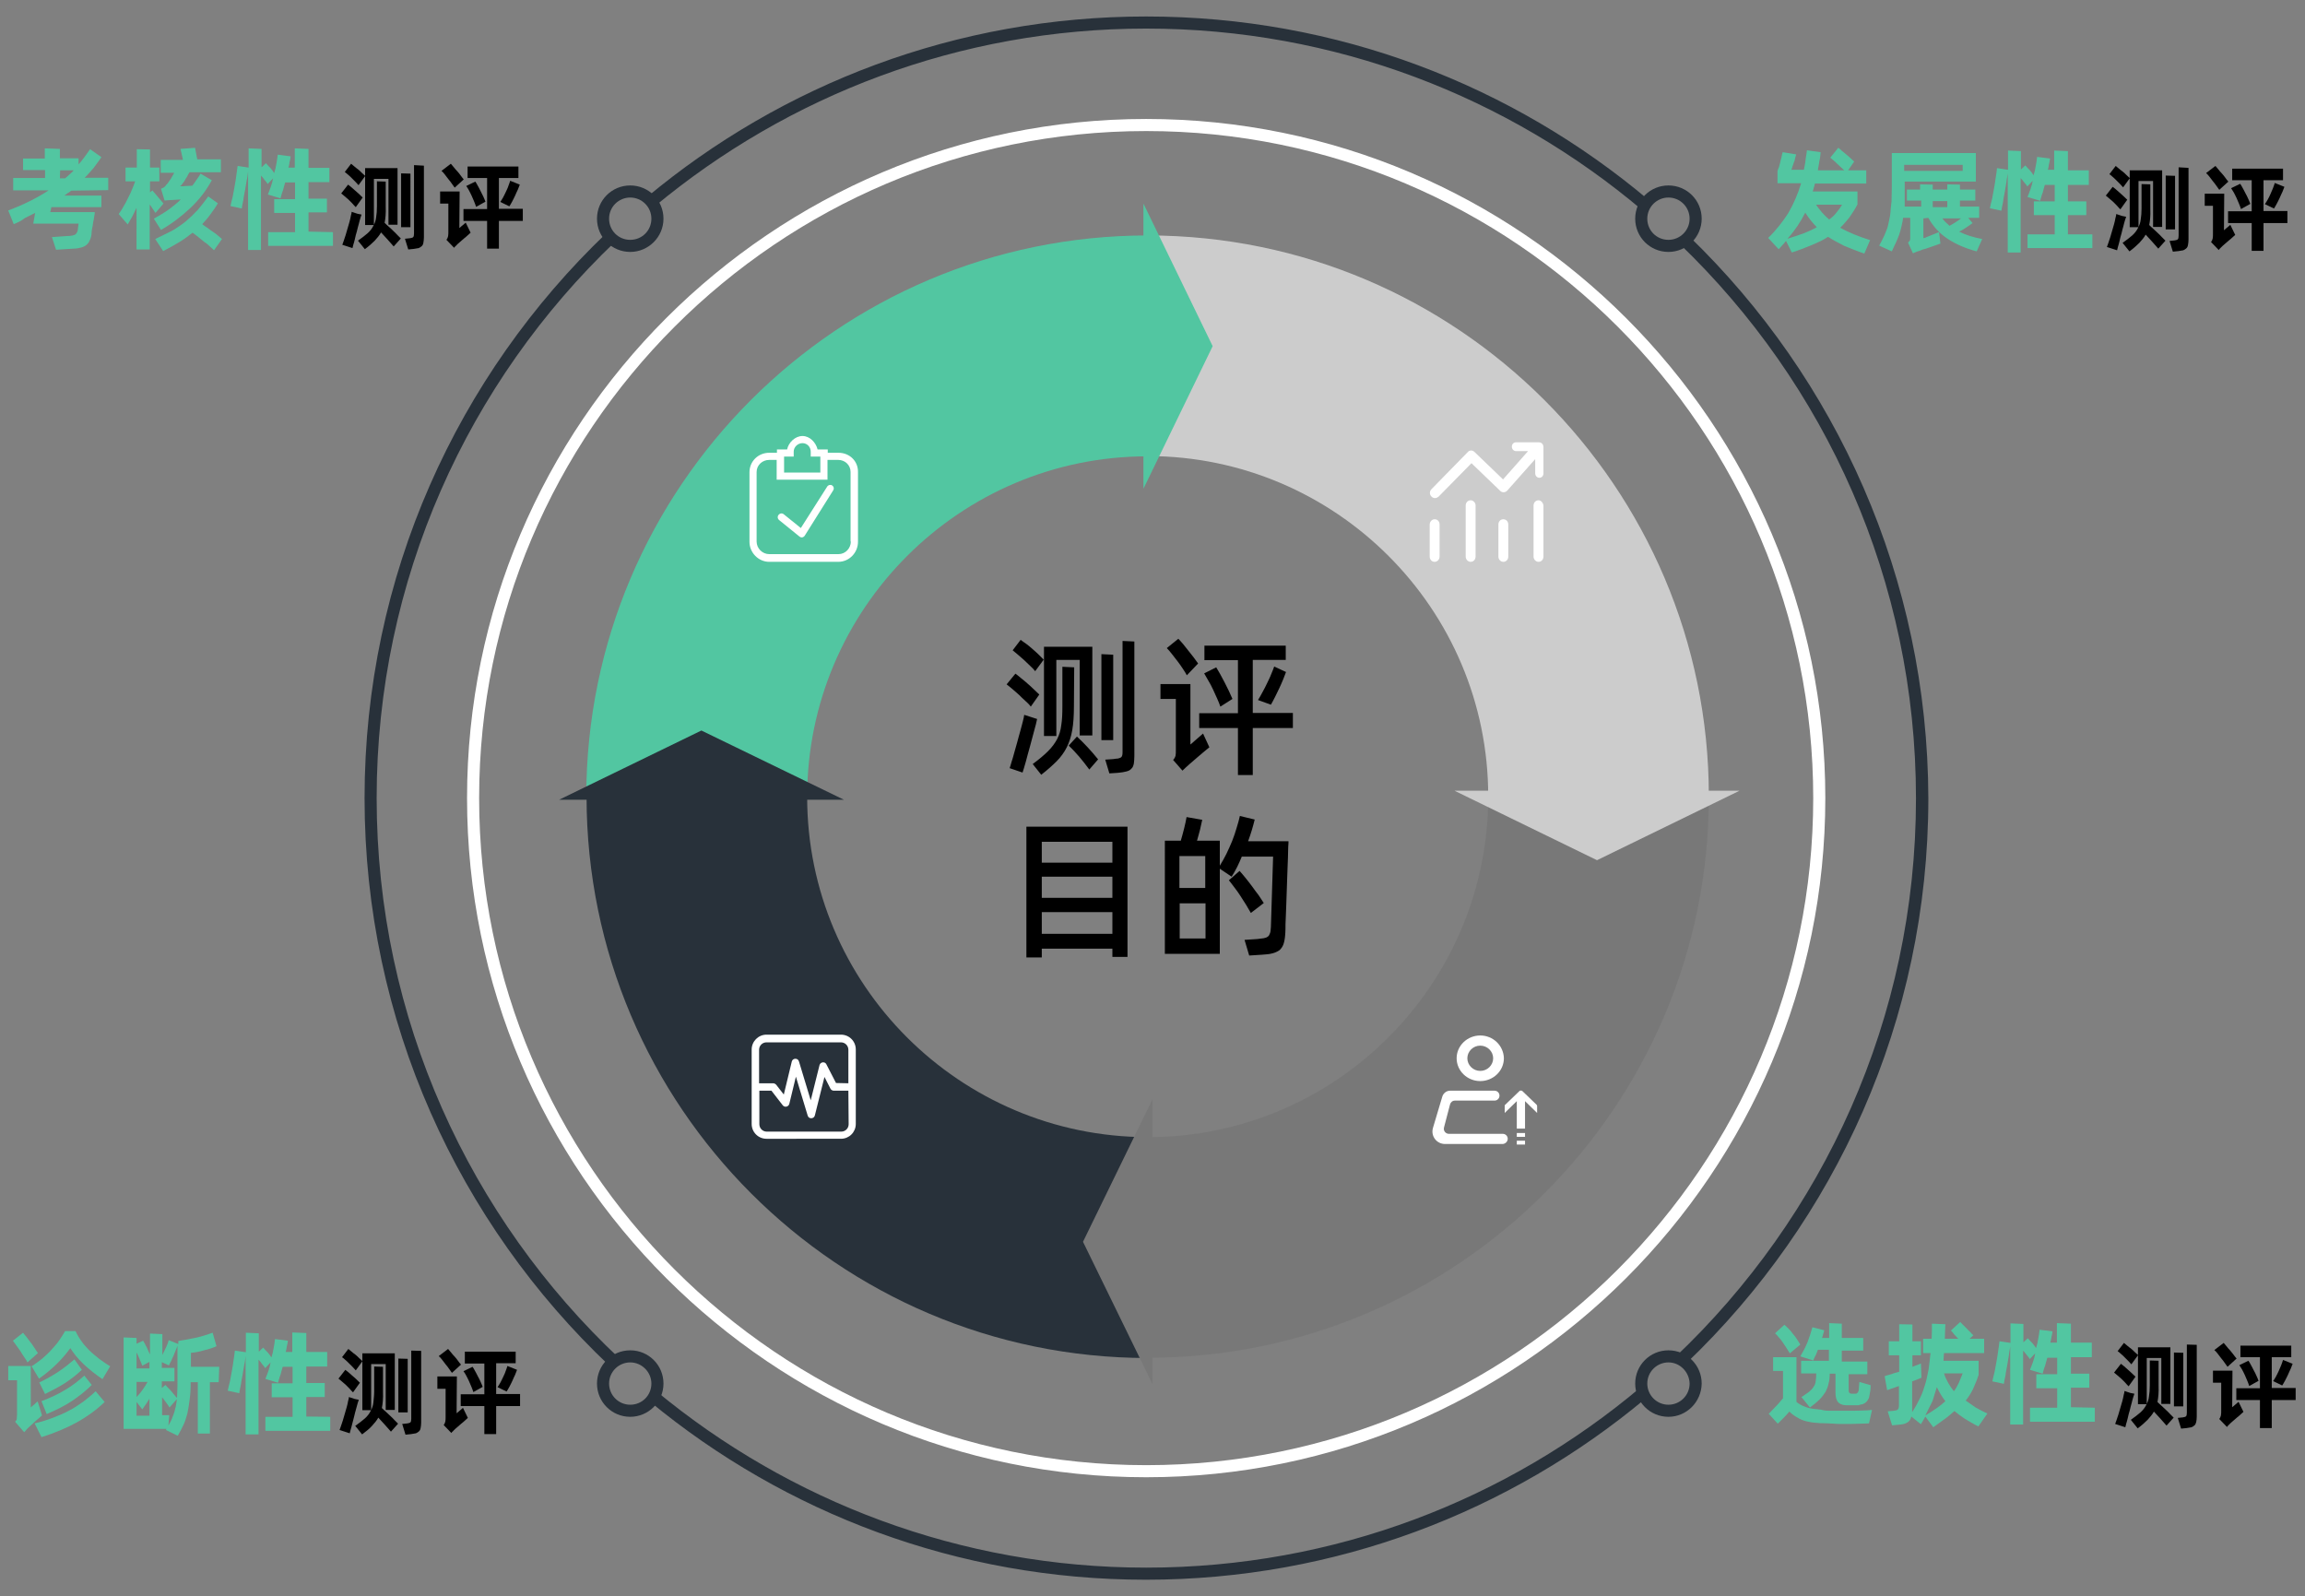 <?xml version="1.0" encoding="utf-8"?>
<!-- Generator: Adobe Illustrator 24.3.0, SVG Export Plug-In . SVG Version: 6.00 Build 0)  -->
<svg version="1.1" id="图层_1" xmlns="http://www.w3.org/2000/svg" xmlns:xlink="http://www.w3.org/1999/xlink" x="0px" y="0px"
	 viewBox="0 0 839 581" style="enable-background:new 0 0 839 581;" xml:space="preserve">
<rect x="0" y="0" width="839" height="581" fill="#808080" stroke="none"/>
<style type="text/css">
	.st0{fill:#FFFFFF;}
	.st1{fill:#52C6A1;}
	.st2{fill:#CCCCCC;}
	.st3{fill:#28313A;}
	.st4{fill:#787878;}
</style>
<g>
	<path class="st0" d="M417.2,537.7C280.9,537.7,170,426.8,170,290.5S280.9,43.3,417.2,43.3s247.2,110.9,247.2,247.2
		S553.5,537.7,417.2,537.7z M417.2,47.7c-133.9,0-242.8,108.9-242.8,242.8s108.9,242.8,242.8,242.8S660,424.4,660,290.5
		S551.1,47.7,417.2,47.7z"/>
</g>
<g>
	<path class="st1" d="M25.9,69.4c-0.5,0.4-0.8,0.7-1.3,0.9c-0.5,0.4-0.8,0.7-1.3,0.9h13.6v4.2H18.7l-0.4,1.8h16.2
		c0,0.5-0.1,0.9-0.2,1.6c-0.1,0.7-0.2,1.4-0.4,2.2c-0.1,0.8-0.2,1.5-0.4,2.3c-0.1,0.8-0.2,1.4-0.2,2c-0.1,0.9-0.4,1.8-0.7,2.3
		c-0.2,0.6-0.7,1.2-1.2,1.6s-1.1,0.7-1.9,0.9c-0.8,0.2-1.6,0.4-2.7,0.4l-6.4,0.4l-1.5-4.6l5.6-0.4c1.3,0,2.1-0.2,2.6-0.4
		c0.5-0.2,0.8-0.6,1.1-1.3c0-0.1,0.1-0.2,0.1-0.5c0-0.2,0.1-0.5,0.1-0.8c0-0.2,0.1-0.6,0.1-0.8s0.1-0.5,0.1-0.7H12.1l0.7-3.9
		c-1.3,0.6-2.5,1.3-3.8,1.9C7.8,80.4,6.4,81,5,81.6l-2-5c5.6-2.1,10.4-4.5,14.7-7.3H4.8v-4.5h11.6v-2.9h-8v-4.2h7.9V54l5.5,0.2v3.4
		h6.8v2.2c0.8-0.8,1.5-1.8,2.2-2.7c0.7-0.9,1.3-1.9,2-2.8l4.1,2.9c-0.8,1.3-1.9,2.6-2.8,3.9c-1.1,1.2-2.1,2.5-3.3,3.6h8.6v4.5
		L25.9,69.4L25.9,69.4z M21.8,64.9h1.9c0.6-0.5,1.1-0.9,1.6-1.4c0.5-0.5,1.1-0.9,1.5-1.5h-4.9L21.8,64.9L21.8,64.9z"/>
	<path class="st1" d="M54.5,74.4v16.4h-4.8V75.6c-0.5,1.2-1.1,2.2-1.6,3.3c-0.6,1.1-1.2,2-1.6,2.8l-3.3-3.8c0.5-0.7,1.1-1.5,1.6-2.5
		c0.6-0.9,1.1-1.9,1.6-2.9c0.5-1.1,1.1-2.1,1.5-3.2c0.5-1.1,0.9-2.1,1.3-3.3h-3.5v-5h4.1v-6.7l4.8,0.1V61H58v5h-3.4V70l0.9-0.7
		c0.2,0.4,0.6,0.7,0.9,1.1c0.4,0.5,0.7,0.8,1.1,1.3c0.4,0.5,0.7,0.8,1.1,1.3c0.4,0.5,0.7,0.8,0.9,1.1l-2.9,3.4L54.5,74.4z
		 M77.1,65.6c-2.1,3.9-4.8,7.3-7.9,10.2s-6.6,5.6-10.6,7.9L56,79.6c2.1-1.2,4-2.3,5.5-3.4c1.6-1.2,3-2.3,4.3-3.6L61,72.9
		c-0.5,0-0.7,0.1-1.1,0.1l-1.3-4.3c0.6-0.2,1.1-0.5,1.2-0.6c0.2-0.2,0.4-0.4,0.5-0.5c0.1-0.1,0.2-0.4,0.5-0.6
		c0.2-0.2,0.5-0.6,0.8-1.1c0.4-0.5,0.6-0.8,0.9-1.4s0.7-1.1,0.9-1.6h-4.9v-4.7h8.1l-0.9-4l5.3-0.4l0.8,4.2h8.6v4.7H69
		c-0.4,0.6-0.7,1.1-0.9,1.6c-0.4,0.5-0.7,1.1-0.9,1.5c-0.4,0.5-0.6,0.8-0.9,1.2c-0.2,0.4-0.6,0.6-0.8,0.8c0.7,0,1.4,0,2.2-0.1
		c0.8,0,1.6-0.1,2.3-0.1c0.5-0.7,1.1-1.4,1.5-2.1c0.5-0.7,1.1-1.5,1.5-2.3L77.1,65.6z M77.9,91.1c-0.4-0.4-0.8-0.8-1.5-1.4
		c-0.6-0.6-1.3-1.2-2-1.6c-0.7-0.6-1.5-1.2-2.2-1.8c-0.8-0.6-1.5-1.2-2.1-1.6c-1.5,1.2-3,2.3-4.8,3.4s-3.6,2.1-5.9,3.3L56.5,87
		c2.2-1.1,4.2-2,6.1-3c1.9-1.1,3.5-2.2,5-3.4c1.5-1.3,2.9-2.6,4.3-4.1c1.3-1.5,2.6-3.2,3.9-5l3.5,2.5c-0.8,1.4-1.8,2.8-2.7,4
		c-0.9,1.3-2,2.5-3,3.6c0.6,0.5,1.3,0.9,2,1.4c0.7,0.5,1.4,1.1,2.1,1.5c0.7,0.5,1.3,0.9,1.8,1.4c0.6,0.5,0.9,0.8,1.3,1.1L77.9,91.1z
		"/>
	<path class="st1" d="M121.2,84.5v5H97.6v-5h9.8v-7h-7.6v-5h7.6v-6.1h-3.6c-0.2,0.9-0.6,1.9-0.8,2.9c-0.4,0.9-0.6,1.9-0.9,2.9
		l-4.6-1.4c0.4-0.9,0.7-1.9,1.1-2.9c0.4-1.1,0.6-2,0.8-3l-2,2.1c-0.2-0.5-0.6-0.9-1.1-1.5c-0.4-0.6-0.8-1.1-1.3-1.6v27.1h-4.7V62.3
		c-0.1,0.9-0.2,2.1-0.5,3.3c-0.2,1.2-0.4,2.3-0.6,3.6c-0.2,1.2-0.5,2.3-0.6,3.5c-0.2,1.2-0.5,2.2-0.6,3.2L83.9,75
		c0.2-1.1,0.5-2.2,0.8-3.4c0.2-1.2,0.5-2.5,0.7-3.8c0.2-1.3,0.5-2.6,0.6-3.8c0.1-1.2,0.4-2.5,0.5-3.6l4,0.6v-7l4.7,0.2v6.7l1.6-1.5
		c0.5,0.5,0.9,1.1,1.5,1.6c0.6,0.7,1.1,1.3,1.5,2c0.4-1.2,0.6-2.2,0.8-3.4c0.2-1.1,0.4-2.2,0.5-3.3l4.7,0.6
		c-0.1,0.7-0.2,1.5-0.4,2.1c-0.1,0.7-0.2,1.4-0.4,2h2.3v-7l5,0.2v6.9h7.6v5.2h-7.6v6h6.7v5h-6.7v7L121.2,84.5L121.2,84.5z"/>
</g>
<g>
	<path d="M129.5,75.4c-0.4-0.4-0.9-0.9-1.3-1.4c-0.5-0.5-0.9-0.9-1.4-1.4c-0.5-0.4-0.9-0.8-1.4-1.2c-0.4-0.4-0.9-0.7-1.2-1l2.5-3.2
		c0.7,0.5,1.5,1.2,2.5,2.1c1,0.8,1.9,1.7,2.8,2.6L129.5,75.4z M131.6,78.1c-0.1,0.2-0.2,0.5-0.4,1.2c-0.2,0.6-0.4,1.4-0.6,2.2
		c-0.2,0.8-0.5,1.7-0.7,2.7c-0.3,0.9-0.5,1.8-0.7,2.7c-0.2,0.9-0.4,1.6-0.6,2.2s-0.2,1-0.3,1.2l-3.7-1.2c0.1-0.3,0.3-0.8,0.5-1.4
		s0.4-1.3,0.7-2.1c0.2-0.8,0.5-1.6,0.7-2.4s0.5-1.6,0.7-2.4s0.4-1.5,0.5-2.2c0.2-0.7,0.3-1.2,0.3-1.5l2.1,0.7L131.6,78.1z
		 M130.5,67.4c-0.3-0.4-0.7-0.7-1.1-1.2c-0.5-0.5-0.9-0.9-1.4-1.4s-0.9-0.9-1.4-1.3s-0.8-0.7-1.1-0.9l2.3-3c0.4,0.3,0.7,0.6,1.2,1
		c0.4,0.4,0.9,0.7,1.4,1.1s0.9,0.8,1.3,1.2c0.4,0.4,0.8,0.7,1.2,1.1v-2.8h11.8v20.6h-3.3V65.1h-5.3v16.8h-3.2V64.1L130.5,67.4z
		 M140,81.1c0.4,0.4,0.9,0.9,1.5,1.4s1.1,1,1.6,1.5s1.1,1,1.5,1.5c0.5,0.5,0.9,0.9,1.3,1.3l-2.6,2.9c-0.7-0.8-1.5-1.7-2.3-2.6
		c-0.8-0.9-1.6-1.7-2.3-2.5c-0.6,1.1-1.4,2-2.3,3c-0.9,0.9-2.1,2-3.6,3.1l-2.5-3.1c1.4-1,2.6-1.9,3.5-2.7c0.9-0.8,1.6-1.7,2.1-2.7
		c0.5-0.9,0.9-2,1-3.1c0.2-1.1,0.3-2.5,0.3-4V66l3.2,0.1v9C140.5,77.7,140.3,79.6,140,81.1z M149.4,82.7H146V63.1l3.4,0.1V82.7z
		 M154.3,60.3v26.1c0,0.8-0.1,1.4-0.2,2s-0.3,0.9-0.6,1.2c-0.3,0.3-0.7,0.5-1.1,0.7c-0.5,0.1-1.1,0.2-1.8,0.3l-2,0.2l-1.2-3.9
		l1.9-0.2c0.6-0.1,0.9-0.2,1.1-0.4c0.2-0.2,0.3-0.6,0.3-1.3V60.1L154.3,60.3z"/>
	<path d="M167.2,83c0.1-0.1,0.2-0.2,0.5-0.4c0.2-0.2,0.4-0.4,0.7-0.6c0.2-0.2,0.5-0.4,0.7-0.6s0.4-0.3,0.4-0.4l1.8,3.7
		c-0.2,0.2-0.6,0.5-1,0.9s-0.9,0.8-1.4,1.2c-0.5,0.4-1,0.9-1.5,1.3s-0.9,0.8-1.3,1.2c-0.1,0.1-0.2,0.3-0.4,0.4
		c-0.2,0.2-0.3,0.3-0.4,0.5l-2.8-2.9c0.3-0.4,0.5-0.8,0.6-1.3s0.1-1.1,0.1-1.8V74.1h-3v-4.4h7.1L167.2,83L167.2,83z M165.5,68.3
		c-0.3-0.4-0.6-0.8-1-1.4s-0.8-1.1-1.3-1.7c-0.4-0.6-0.9-1.1-1.3-1.7c-0.4-0.5-0.8-1-1.2-1.3l3.4-2.6c0.3,0.4,0.7,0.8,1.1,1.3
		c0.4,0.5,0.8,1,1.3,1.5s0.8,1,1.2,1.5s0.7,1,1.1,1.4L165.5,68.3z M190.3,80.4h-8.7v10.1h-4.3V80.4h-8.6v-4.3h8.6V64.8h-7.1v-4.2
		h18.5v4.2h-7.1V76h8.7L190.3,80.4L190.3,80.4z M173,66.1c0.3,0.4,0.6,0.9,0.9,1.5c0.3,0.6,0.7,1.2,1,1.9s0.7,1.3,1,2
		s0.6,1.3,0.8,1.9l-3.4,1.9c-0.2-0.6-0.4-1.2-0.7-1.9c-0.3-0.7-0.6-1.4-0.9-2.1c-0.3-0.7-0.7-1.4-1-2s-0.7-1.2-1-1.6L173,66.1z
		 M182.1,73.5c0.3-0.4,0.6-0.9,1-1.6c0.3-0.6,0.7-1.3,1-2s0.7-1.4,0.9-2.1c0.3-0.7,0.5-1.4,0.7-2l3.5,1.4c-0.2,0.5-0.4,1.1-0.7,1.8
		c-0.3,0.7-0.7,1.4-1,2.2c-0.4,0.8-0.7,1.5-1.1,2.2c-0.4,0.7-0.7,1.3-1,1.7L182.1,73.5z"/>
</g>
<g>
	<path class="st1" d="M678.6,92.3c-2.7-0.9-5-1.9-7.3-2.8c-2.1-1.1-4.1-2.1-5.9-3.3c-1.6,1.1-3.6,2-5.7,2.9
		c-2.1,0.9-4.7,1.9-7.5,2.8l-2.1-4.2c-0.5,0.5-0.8,1.1-1.3,1.5c-0.5,0.5-0.9,1.1-1.4,1.5l-3.8-4.1c2.9-2.8,5.3-5.9,7.3-9
		c1.9-3.3,3.5-6.9,4.7-10.9H647v-4.5c0.1-0.2,0.2-0.7,0.5-1.3c0.1-0.6,0.4-1.2,0.5-1.9s0.4-1.3,0.5-2c0.1-0.6,0.2-1.2,0.4-1.6
		l4.9,0.8c-0.1,0.4-0.2,0.8-0.4,1.4c-0.1,0.6-0.2,1.1-0.5,1.6c-0.1,0.6-0.4,1.1-0.5,1.5c-0.1,0.5-0.2,0.8-0.4,1.1h4.6
		c0.2-1.2,0.5-2.3,0.6-3.5c0.1-1.2,0.4-2.3,0.5-3.6l5,0.7c-0.1,1.2-0.2,2.2-0.5,3.4c-0.1,1.1-0.4,2.1-0.5,3.2h9.6
		c-0.4-0.4-0.8-0.7-1.3-1.2c-0.5-0.5-0.9-0.8-1.4-1.3c-0.5-0.5-0.8-0.8-1.3-1.2c-0.5-0.4-0.8-0.7-1.1-0.9l2.9-3.6
		c0.4,0.2,0.8,0.6,1.3,1.1c0.6,0.5,1.1,0.8,1.6,1.3c0.6,0.5,1.1,0.9,1.6,1.4c0.5,0.5,0.9,0.8,1.3,1.2l-2.2,3.2h6.6v4.8h-18.7
		c-0.1,0.5-0.2,1.1-0.4,1.5c-0.1,0.5-0.2,0.9-0.4,1.4h16.3v4.7c-0.9,1.8-2,3.3-2.9,4.7c-1.1,1.3-2.1,2.6-3.4,3.8
		c2.9,1.6,6.7,3.2,10.9,4.5L678.6,92.3z M650.6,86.9c2.2-0.7,4.2-1.3,6-2c1.8-0.7,3.3-1.4,4.7-2.2c-1.6-1.6-3-3.4-4.2-5.3
		c-0.8,1.6-1.8,3.3-2.8,4.8C653.2,83.8,652,85.4,650.6,86.9z M665.8,79.9c1.1-0.8,2-1.6,2.7-2.6c0.8-0.9,1.5-1.9,2-2.8H661
		C662.4,76.5,663.9,78.3,665.8,79.9z"/>
	<path class="st1" d="M700.1,79.5v7.2c0.5-0.1,0.8-0.2,1.4-0.5c0.5-0.2,1.1-0.4,1.5-0.6s1.1-0.4,1.5-0.6c0.5-0.2,0.9-0.4,1.3-0.5
		l0.5,4.2c-0.4,0.1-0.8,0.2-1.5,0.5c-0.7,0.2-1.4,0.5-2.3,0.8s-1.6,0.6-2.6,0.8c-0.8,0.4-1.5,0.6-2.2,0.8c-0.6,0.2-1.1,0.5-1.4,0.6
		l-1.8-3.9c0.4-0.4,0.6-0.6,0.7-0.8c0.1-0.2,0.1-0.5,0.1-0.7v-7.5h-2.6c-0.1,1.2-0.4,2.2-0.6,3.2c-0.2,0.9-0.5,2-0.8,2.9
		c-0.4,0.9-0.7,1.9-1.2,2.9c-0.5,0.9-0.9,2-1.5,3.2l-4.6-2.1c0.6-1.1,1.1-2,1.5-2.9c0.5-0.9,0.8-1.9,1.2-2.8
		c0.4-0.9,0.6-1.9,0.8-2.9c0.2-1.1,0.5-2.1,0.6-3.4c0.1-1.3,0.2-2.6,0.4-4.1c0-1.5,0.1-3.2,0.1-5.2V55.7h30.6v10.4h-25.9v4.7
		c0,0.8,0,1.6,0,2.3s0,1.4,0,2.1h6v-2.2h-5.2v-4h4.8v-1.9l4.6,0.1v1.8h5.3v-1.9l4.6,0.1v1.8h5.6v4h-5.6v2.2h7v4.1h-4l1.6,1.9
		c-0.7,0.5-1.5,1.1-2.3,1.6s-1.6,1.1-2.6,1.5c2.3,1.2,5.2,2.1,8.4,2.7l-2,4.5c-4.1-1.1-7.6-2.6-10.6-4.6c-2.9-1.9-5.3-4.5-7-7.6
		L700.1,79.5L700.1,79.5z M693.1,60v2.2h21.3V60H693.1z M703.5,75.4h5.3v-2.2h-5.3V75.4z M709.6,82.2c0.8-0.5,1.5-0.8,2.2-1.3
		c0.7-0.5,1.4-0.9,2-1.4h-6.8c0.4,0.5,0.7,0.9,1.2,1.4C708.7,81.3,709.2,81.8,709.6,82.2z"/>
	<path class="st1" d="M761.6,85.3v5H738v-5h9.9v-7h-7.6v-5h7.6v-6h-3.6c-0.2,0.9-0.6,1.9-0.8,2.9c-0.4,0.9-0.6,1.9-0.9,2.9l-4.6-1.4
		c0.4-0.9,0.7-1.9,1.1-2.9c0.4-1.1,0.6-2,0.8-3l-2,2.1c-0.2-0.5-0.6-0.9-1.1-1.5c-0.5-0.6-0.8-1.1-1.3-1.6v27.1h-4.7V63.1
		c-0.1,0.9-0.4,2.1-0.5,3.3c-0.2,1.2-0.4,2.3-0.6,3.6c-0.2,1.2-0.5,2.3-0.6,3.5c-0.2,1.2-0.5,2.2-0.6,3.2l-4.2-0.9
		c0.2-1.1,0.5-2.2,0.8-3.4c0.2-1.2,0.5-2.5,0.7-3.8c0.2-1.3,0.5-2.6,0.6-3.8c0.2-1.3,0.4-2.5,0.5-3.6l4,0.6v-7l4.7,0.2v6.7l1.6-1.5
		c0.5,0.5,0.9,1.1,1.5,1.6c0.6,0.7,1.1,1.3,1.5,2c0.4-1.2,0.6-2.2,0.8-3.4c0.2-1.1,0.4-2.2,0.5-3.3l4.7,0.6
		c-0.1,0.7-0.2,1.5-0.4,2.1c-0.1,0.7-0.2,1.4-0.4,2h2.3v-7l5,0.2V62h7.6v5.3h-7.6v6h6.7v5h-6.7v7L761.6,85.3L761.6,85.3z"/>
</g>
<g>
	<path d="M771.8,76.2c-0.4-0.4-0.9-0.9-1.3-1.4c-0.5-0.5-0.9-0.9-1.4-1.4c-0.5-0.4-0.9-0.8-1.4-1.2c-0.4-0.4-0.9-0.7-1.2-1L769,68
		c0.7,0.5,1.5,1.2,2.5,2.1s1.9,1.7,2.8,2.6L771.8,76.2z M773.9,78.9c-0.1,0.2-0.2,0.5-0.4,1.2c-0.2,0.6-0.4,1.4-0.6,2.2
		c-0.2,0.8-0.5,1.7-0.7,2.7c-0.3,0.9-0.5,1.8-0.7,2.7c-0.2,0.8-0.4,1.6-0.6,2.2s-0.2,1-0.3,1.2l-3.7-1.2c0.1-0.3,0.3-0.8,0.5-1.4
		s0.4-1.3,0.7-2.1c0.2-0.8,0.5-1.6,0.7-2.4s0.5-1.6,0.7-2.4s0.4-1.5,0.5-2.2c0.2-0.7,0.3-1.2,0.3-1.5l2.1,0.7L773.9,78.9z
		 M772.8,68.2c-0.3-0.4-0.7-0.7-1.1-1.2c-0.5-0.5-0.9-0.9-1.4-1.4s-0.9-0.9-1.4-1.3c-0.4-0.4-0.8-0.7-1.1-0.9l2.3-3
		c0.4,0.3,0.7,0.6,1.2,1c0.4,0.4,0.9,0.7,1.4,1.1c0.5,0.4,0.9,0.8,1.3,1.2c0.4,0.4,0.8,0.7,1.2,1.1V62H787v20.6h-3.3V65.9h-5.3v16.8
		h-3.2V64.9L772.8,68.2z M782.3,81.9c0.4,0.4,0.9,0.9,1.5,1.4c0.5,0.5,1.1,1,1.6,1.5s1.1,1,1.5,1.5c0.5,0.5,0.9,0.9,1.3,1.3
		l-2.6,2.9c-0.7-0.8-1.5-1.7-2.3-2.6s-1.6-1.7-2.3-2.5c-0.6,1.1-1.4,2-2.3,3c-0.9,0.9-2.1,2-3.6,3.1l-2.5-3.1c1.4-1,2.6-1.9,3.5-2.7
		c0.9-0.8,1.6-1.7,2.1-2.7c0.5-0.9,0.9-2,1-3.1c0.2-1.1,0.3-2.5,0.3-4V67l3.2,0.1v9C782.8,78.5,782.6,80.4,782.3,81.9z M791.7,83.5
		h-3.4V63.9l3.4,0.1V83.5z M796.6,61.1v26.1c0,0.8-0.1,1.4-0.2,2s-0.3,0.9-0.6,1.2c-0.3,0.3-0.7,0.5-1.1,0.7
		c-0.5,0.1-1.1,0.2-1.8,0.3l-2,0.2l-1.2-3.9l1.9-0.2c0.6-0.1,0.9-0.2,1.1-0.4s0.3-0.6,0.3-1.3V60.9L796.6,61.1z"/>
	<path d="M809.5,83.8c0.1-0.1,0.2-0.2,0.5-0.4c0.2-0.2,0.4-0.4,0.7-0.6c0.2-0.2,0.5-0.4,0.7-0.6s0.4-0.3,0.4-0.4l1.8,3.7
		c-0.2,0.2-0.6,0.5-1,0.9s-0.9,0.8-1.4,1.2c-0.5,0.4-1,0.9-1.5,1.3s-0.9,0.8-1.3,1.2c-0.1,0.1-0.3,0.3-0.4,0.4
		c-0.1,0.2-0.3,0.3-0.4,0.5l-2.8-2.9c0.3-0.4,0.5-0.8,0.6-1.3s0.1-1.1,0.1-1.8V74.9h-3v-4.4h7.1L809.5,83.8L809.5,83.8z M807.8,69.1
		c-0.3-0.4-0.6-0.8-1-1.4s-0.8-1.1-1.3-1.7c-0.4-0.6-0.9-1.1-1.3-1.7c-0.4-0.5-0.8-1-1.2-1.3l3.4-2.6c0.3,0.4,0.7,0.8,1.1,1.3
		c0.4,0.5,0.8,1,1.3,1.5s0.8,1,1.2,1.5s0.7,1,1.1,1.4L807.8,69.1z M832.6,81.2h-8.7v10.1h-4.3V81.2H811v-4.3h8.6V65.6h-7.1v-4.2H831
		v4.2h-7.1v11.2h8.7L832.6,81.2L832.6,81.2z M815.4,66.9c0.3,0.4,0.6,0.9,0.9,1.5c0.3,0.6,0.7,1.2,1,1.9c0.4,0.7,0.7,1.3,1,2
		s0.6,1.3,0.8,1.9l-3.4,1.9c-0.2-0.6-0.4-1.2-0.7-1.9c-0.3-0.7-0.6-1.4-0.9-2.1c-0.3-0.7-0.7-1.4-1-2c-0.4-0.6-0.7-1.2-1-1.6
		L815.4,66.9z M824.4,74.3c0.3-0.4,0.6-0.9,1-1.6s0.7-1.3,1-2s0.6-1.4,0.9-2.1c0.3-0.7,0.5-1.4,0.7-2l3.5,1.4
		c-0.2,0.5-0.4,1.1-0.7,1.8c-0.3,0.7-0.7,1.4-1,2.2c-0.4,0.8-0.7,1.5-1.1,2.2c-0.4,0.7-0.7,1.3-1,1.7L824.4,74.3z"/>
</g>
<g>
	<path class="st1" d="M11.2,512.3c0.4-0.4,0.8-0.7,1.3-1.1c0.5-0.5,0.8-0.8,1.2-1.1l1.6,5.1c-0.1,0.1-0.5,0.4-0.8,0.7
		s-0.8,0.7-1.3,1.1c-0.5,0.5-0.9,0.8-1.4,1.3c-0.5,0.5-0.9,0.8-1.3,1.2c-0.4,0.4-0.7,0.6-0.9,0.9c-0.2,0.4-0.6,0.6-0.8,0.9l-3.3-3.8
		c0.4-0.4,0.6-0.7,0.6-1.1c0-0.4,0.1-0.9,0.1-1.5v-12.5H3v-5.2h8.2V512.3z M8.4,485.1c0.4,0.5,0.8,1.1,1.3,1.6
		c0.5,0.6,0.9,1.3,1.5,2c0.6,0.7,0.9,1.3,1.4,2c0.5,0.7,0.8,1.3,1.2,1.8l-3.8,3.4c-0.2-0.5-0.6-1.1-1.1-1.8s-0.9-1.4-1.4-2.2
		c-0.5-0.8-1.1-1.5-1.5-2.1c-0.5-0.7-0.9-1.3-1.3-1.8L8.4,485.1z M11.5,497.3c1.3-0.8,2.6-1.8,3.9-2.8c1.2-1.1,2.4-2.1,3.4-3.3
		c1.1-1.2,2-2.2,2.8-3.4c0.8-1.2,1.5-2.2,2.1-3.3h3.8c0.6,1.3,1.3,2.5,2.1,3.6c0.8,1.2,1.9,2.4,2.9,3.4c1.1,1.1,2.4,2.1,3.6,3.1
		c1.3,0.9,2.6,1.9,4,2.7l-2.8,4.7c-2.6-1.8-4.9-3.6-6.9-5.5c-2.1-2-3.6-3.9-4.8-5.8c-1.3,1.8-2.8,3.6-4.7,5.5
		c-1.9,1.9-4.1,3.8-6.7,5.6L11.5,497.3z M12.6,518.1c2.5-0.6,4.7-1.3,6.8-2.1s4-1.6,5.8-2.6c1.8-0.9,3.4-2,5.1-3.2
		c1.5-1.2,3.1-2.4,4.5-3.8l3.3,3.9c-2.9,2.8-6.3,5.3-10.1,7.4c-3.8,2.1-8.1,3.9-12.9,5.4L12.6,518.1z M14.3,503.2
		c2.5-1.2,4.8-2.5,6.8-3.8c2.1-1.4,4-2.9,6-4.6l2.7,3.8c-1.9,1.8-4,3.4-6.1,4.8c-2.2,1.4-4.7,2.7-7.3,4L14.3,503.2z M15.1,510
		c3.2-1.2,6.2-2.6,8.8-4.2c2.7-1.6,4.9-3.4,6.8-5.1l2.7,3.4c-2.1,2.1-4.6,4.1-7.3,5.9c-2.7,1.8-5.8,3.3-9.1,4.7L15.1,510z"/>
	<path class="st1" d="M79.6,503.1h-3.2v18.7H72v-18.7h-2.6c0,2.5-0.1,4.6-0.4,6.5c-0.2,1.9-0.5,3.4-0.8,4.9
		c-0.4,1.5-0.8,2.8-1.4,4.1c-0.6,1.3-1.3,2.6-2.1,4l-4.3-2.1l0.2-0.4H45v-33.3l4.7,0.2v2.1l2.4-1.1c0.4,0.6,0.7,1.3,1.2,2.2
		c0.5,0.9,0.8,1.9,1.3,2.8v-7.6l4.5,0.2v7.6c0.5-0.9,0.9-2,1.4-2.9c0.5-1.1,0.8-1.9,0.9-2.5l3.5,1.4v-1.1c2.2-0.4,4.3-0.7,6.5-1.2
		s4-1.1,6-1.8l1.4,4.9c-1.3,0.6-2.8,1.1-4.6,1.5c-1.6,0.5-3.2,0.8-4.7,0.9v5.1h10.3L79.6,503.1L79.6,503.1z M51.8,497.1
		c-0.2-0.6-0.6-1.4-0.9-2.2c-0.4-0.8-0.7-1.8-1.2-2.6v5.8h4.7v-2.4L51.8,497.1z M49.7,508.5c1.6-1.6,2.9-3.5,4-5.5h-4V508.5z
		 M49.7,515.3h4.7v-6.2c-0.4,0.6-0.8,1.3-1.2,1.9c-0.5,0.6-0.9,1.3-1.4,2l-2.1-2.7V515.3L49.7,515.3z M61.3,518.9
		c0.7-1.2,1.3-2.4,1.6-3.4c0.5-1.1,0.8-2.4,1.1-3.6c0.2-1.3,0.5-2.8,0.5-4.5c0.1-1.6,0.1-3.5,0.1-5.8v-11.8
		c-0.1,0.5-0.4,1.1-0.6,1.6c-0.2,0.6-0.6,1.3-0.8,2c-0.4,0.7-0.6,1.3-0.9,2c-0.4,0.6-0.6,1.2-0.8,1.6l-2.6-1.2v2.1h4.6v4.9h-4.6v2.4
		l1.3-1.1c0.6,0.6,1.2,1.3,2,2.1c0.8,0.9,1.5,1.9,2.4,2.8l-2.9,3.3c-0.4-0.6-0.8-1.3-1.3-1.9c-0.5-0.6-0.9-1.3-1.4-1.8v6.5h2.6
		L61.3,518.9L61.3,518.9z"/>
	<path class="st1" d="M120.2,515.7v5.1H96.6v-5.1h9.9v-7.1h-7.6v-5.1h7.6v-6h-3.6c-0.2,0.9-0.6,1.9-0.8,2.9
		c-0.4,0.9-0.6,1.9-0.9,2.9l-4.6-1.4c0.4-0.9,0.7-1.9,1.1-2.9c0.4-1.1,0.6-2,0.8-3.1l-2,2.1c-0.2-0.5-0.6-0.9-1.1-1.5
		c-0.4-0.6-0.8-1.1-1.3-1.6v27.2h-4.7v-28.6c-0.1,0.9-0.2,2.1-0.5,3.3c-0.2,1.2-0.4,2.4-0.6,3.6c-0.2,1.2-0.5,2.4-0.6,3.5
		c-0.2,1.2-0.5,2.2-0.6,3.2l-4.2-0.9c0.2-1.1,0.5-2.2,0.8-3.4c0.2-1.2,0.5-2.5,0.7-3.8c0.2-1.3,0.5-2.6,0.6-3.8
		c0.2-1.3,0.4-2.5,0.5-3.6l4,0.6v-7.1l4.7,0.2v6.7l1.6-1.5c0.5,0.5,0.9,1.1,1.5,1.6c0.6,0.7,1.1,1.3,1.5,2c0.4-1.2,0.6-2.2,0.8-3.4
		c0.2-1.1,0.4-2.2,0.5-3.3l4.7,0.6c-0.1,0.7-0.2,1.5-0.4,2.1c-0.1,0.7-0.2,1.4-0.4,2h2.4v-7.1l5.1,0.2v6.9h7.6v5.3h-7.6v6h6.7v5.1
		h-6.7v7.1L120.2,515.7L120.2,515.7z"/>
</g>
<g>
	<path d="M128.5,506.8c-0.4-0.4-0.9-0.9-1.3-1.4c-0.5-0.5-0.9-0.9-1.4-1.4c-0.5-0.4-0.9-0.8-1.4-1.2c-0.4-0.4-0.9-0.7-1.2-1l2.5-3.2
		c0.7,0.5,1.5,1.2,2.5,2.1c1,0.8,1.9,1.7,2.8,2.6L128.5,506.8z M130.6,509.5c-0.1,0.2-0.2,0.5-0.4,1.2s-0.4,1.4-0.6,2.2
		c-0.2,0.8-0.5,1.7-0.7,2.7c-0.2,1-0.5,1.8-0.7,2.7c-0.2,0.8-0.4,1.6-0.6,2.2c-0.2,0.6-0.2,1-0.3,1.2l-3.7-1.2
		c0.1-0.3,0.3-0.8,0.5-1.4c0.2-0.6,0.4-1.3,0.7-2.1c0.2-0.8,0.5-1.6,0.7-2.4c0.2-0.8,0.5-1.6,0.7-2.4c0.2-0.8,0.4-1.5,0.5-2.2
		c0.2-0.7,0.3-1.2,0.3-1.5l2.1,0.7L130.6,509.5z M129.5,498.8c-0.3-0.4-0.7-0.7-1.1-1.2c-0.5-0.5-0.9-0.9-1.4-1.4s-0.9-0.9-1.4-1.3
		c-0.4-0.4-0.8-0.7-1.1-0.9l2.3-3c0.4,0.3,0.7,0.6,1.2,1c0.4,0.4,0.9,0.7,1.4,1.1s0.9,0.8,1.3,1.2c0.4,0.4,0.8,0.7,1.2,1.1v-2.8
		h11.8v20.6h-3.3v-16.7h-5.3v16.8h-3.2v-17.8L129.5,498.8z M139,512.5c0.4,0.4,0.9,0.9,1.5,1.4c0.5,0.5,1.1,1,1.6,1.5s1.1,1,1.5,1.5
		c0.5,0.5,0.9,0.9,1.3,1.3l-2.6,2.9c-0.7-0.8-1.5-1.7-2.3-2.6c-0.8-0.9-1.6-1.7-2.3-2.5c-0.6,1.1-1.4,2-2.3,3c-0.9,1-2.1,2-3.6,3.1
		l-2.5-3.1c1.4-1,2.6-1.9,3.5-2.7s1.6-1.7,2.1-2.7c0.5-0.9,0.9-2,1-3.1c0.1-1.1,0.3-2.5,0.3-4v-9.1l3.2,0.1v9
		C139.5,509,139.3,511,139,512.5z M148.4,514.1H145v-19.6l3.4,0.1V514.1z M153.3,491.7v26.1c0,0.8-0.1,1.4-0.2,2s-0.3,0.9-0.6,1.2
		s-0.7,0.5-1.1,0.7c-0.5,0.1-1.1,0.2-1.8,0.3l-2,0.2l-1.2-3.9l1.9-0.2c0.6-0.1,0.9-0.2,1.1-0.4c0.2-0.2,0.3-0.6,0.3-1.3v-24.8
		L153.3,491.7z"/>
	<path d="M166.2,514.4c0.1-0.1,0.2-0.2,0.5-0.4s0.4-0.4,0.7-0.6c0.2-0.2,0.5-0.4,0.7-0.6c0.2-0.2,0.4-0.3,0.4-0.4l1.8,3.7
		c-0.2,0.2-0.6,0.5-1,0.9s-0.9,0.8-1.4,1.2s-1,0.9-1.5,1.3c-0.5,0.4-0.9,0.8-1.3,1.2c-0.1,0.1-0.2,0.3-0.4,0.4
		c-0.2,0.2-0.3,0.3-0.4,0.5l-2.8-2.9c0.3-0.4,0.5-0.8,0.6-1.3s0.1-1.1,0.1-1.8v-10.1h-3V501h7.1L166.2,514.4L166.2,514.4z
		 M164.5,499.7c-0.3-0.4-0.6-0.8-1-1.4s-0.8-1.1-1.3-1.7c-0.4-0.6-0.9-1.1-1.3-1.7c-0.4-0.5-0.8-1-1.2-1.3l3.4-2.6
		c0.3,0.4,0.7,0.8,1.1,1.3c0.4,0.5,0.8,1,1.3,1.5s0.8,1,1.2,1.5s0.7,1,1.1,1.4L164.5,499.7z M189.3,511.8h-8.7V522h-4.3v-10.2h-8.6
		v-4.3h8.6v-11.2h-7.1V492h18.5v4.2h-7.1v11.2h8.7L189.3,511.8L189.3,511.8z M172,497.5c0.3,0.4,0.6,0.9,0.9,1.5
		c0.3,0.6,0.7,1.2,1,1.9c0.4,0.7,0.7,1.3,1,2s0.6,1.3,0.8,1.9l-3.4,1.9c-0.2-0.6-0.4-1.2-0.7-1.9c-0.3-0.7-0.6-1.4-0.9-2.1
		c-0.3-0.7-0.7-1.4-1-2s-0.7-1.2-1-1.6L172,497.5z M181.1,504.9c0.3-0.4,0.6-0.9,1-1.6c0.3-0.6,0.7-1.3,1-2s0.7-1.4,0.9-2.1
		c0.3-0.7,0.5-1.4,0.7-2l3.5,1.4c-0.2,0.5-0.4,1.1-0.7,1.8c-0.3,0.7-0.7,1.4-1,2.2c-0.4,0.8-0.7,1.5-1.1,2.2c-0.4,0.7-0.7,1.3-1,1.7
		L181.1,504.9z"/>
</g>
<g>
	<path class="st1" d="M667,513.5c1.2,0,2.4,0,3.6,0c1.3,0,2.6,0,3.8,0c1.3,0,2.5-0.1,3.6-0.1s2.4-0.1,3.4-0.2l-1.1,4.9
		c-0.8,0-1.9,0.1-3.1,0.1s-2.4,0.1-3.6,0.1c-1.2,0-2.4,0-3.4,0c-1.1,0-1.9,0-2.6-0.1c-2-0.1-3.8-0.2-5.2-0.2
		c-1.5-0.1-2.8-0.2-4.1-0.5c-1.2-0.2-2.4-0.6-3.5-1.2c-1.1-0.6-2.4-1.4-3.5-2.5c-0.6,0.7-1.2,1.4-1.8,2c-0.6,0.6-1.4,1.4-2.4,2.4
		l-3.3-3.6c0.9-0.9,1.9-2,2.8-2.9c0.9-0.9,1.6-1.9,2.4-2.7v-10h-3.6V494h8.5v16.3c0.9,0.7,1.9,1.3,2.8,1.6c0.9,0.4,1.9,0.7,2.8,0.8
		c0.9,0.2,2.1,0.2,3.3,0.4C664.1,513.5,665.4,513.5,667,513.5z M651.5,492.6c-0.4-0.5-0.7-1.2-1.2-1.9c-0.5-0.7-0.9-1.4-1.4-2.1
		c-0.5-0.7-0.9-1.3-1.5-1.9c-0.5-0.6-0.9-1.1-1.3-1.4l3.4-3.1c0.5,0.4,0.9,0.8,1.5,1.4c0.6,0.6,1.1,1.2,1.6,1.9
		c0.6,0.7,1.1,1.3,1.5,2c0.5,0.7,0.8,1.3,1.2,1.9L651.5,492.6z M655.3,493.7c0.9-1.5,1.8-3.2,2.6-5.1c0.7-1.9,1.3-3.6,1.8-5.5
		l4.3,1.1c-0.1,0.5-0.2,0.9-0.4,1.4c-0.1,0.5-0.2,0.9-0.4,1.4h2.6v-5.4l4.6,0.2v5.2h7.8v4.6h-7.8v4h9.3v4.6h-6.8v5.6
		c0,0.5,0,0.8,0.2,1.1c0.1,0.2,0.5,0.4,0.9,0.4c0.5,0,0.8,0,1.3,0c0.5,0,0.8-0.2,0.9-0.5c0.2-0.2,0.4-0.6,0.4-1.3
		c0-0.5,0.1-0.9,0.1-1.3c0-0.5,0.1-0.8,0.1-1.2l4.1,1.2c0,1.1-0.1,2.2-0.4,3.5c-0.1,0.7-0.2,1.3-0.5,1.6c-0.2,0.5-0.5,0.8-0.8,1.1
		s-0.7,0.5-1.2,0.7c-0.5,0.1-1.1,0.2-1.6,0.4c-0.2,0-0.6,0-1.1,0s-0.8,0-1.3,0s-0.8,0-1.3,0c-0.5,0-0.7,0-0.9,0
		c-1.4-0.1-2.4-0.6-2.9-1.3c-0.5-0.7-0.8-1.8-0.8-3.3V500H666c0,1.3-0.1,2.5-0.4,3.5c-0.2,1.1-0.6,2.1-1.1,3.1
		c-0.6,0.9-1.3,1.9-2.2,2.8c-0.9,0.9-2.1,1.9-3.5,2.9l-3.1-3.8c1.2-0.7,2-1.4,2.8-1.9c0.7-0.6,1.3-1.2,1.6-1.8
		c0.5-0.6,0.7-1.3,0.8-2.1c0.1-0.7,0.2-1.6,0.2-2.8h-5.5v-4.6h10.1v-4h-4c-0.2,0.7-0.6,1.4-0.8,2c-0.4,0.6-0.6,1.3-0.9,1.9
		L655.3,493.7z"/>
	<path class="st1" d="M720.1,519.2c-1.8-0.9-3.4-1.9-4.8-2.7c-1.4-0.9-2.7-1.9-3.9-2.9c-1.1,0.9-2.1,1.9-3.4,2.8s-2.7,2-4.3,3.1
		l-2.9-3.9c-0.2,0.5-0.5,0.9-0.8,1.4c-0.2,0.5-0.6,0.9-0.8,1.4l-3.5-2.8c-0.2,1.1-0.8,1.8-1.5,2.2c-0.8,0.5-1.9,0.7-3.3,0.8
		l-2.2,0.2l-1.6-5.1l2.2-0.2c0.8-0.1,1.3-0.2,1.5-0.5c0.2-0.2,0.4-0.6,0.4-1.3v-7.2l-4.3,1.5l-0.9-5.1c0.7-0.2,1.4-0.5,2.4-0.7
		c0.9-0.4,1.9-0.6,2.9-0.9v-6h-3.8v-5.1h3.8v-6.2l4.8,0.1v6.1h3.1v5.1h-3.1v4.2c0.6-0.2,1.2-0.5,1.6-0.6c0.5-0.2,1.1-0.4,1.5-0.6
		l0.1,2.8l0.1,2.4c-0.5,0.1-0.9,0.4-1.5,0.6c-0.6,0.2-1.2,0.5-1.9,0.7V514c1.2-1.8,2.1-3.5,2.9-5.2c0.8-1.6,1.4-3.4,1.9-5.1
		c0.5-1.6,0.8-3.4,1.2-5.3c0.2-1.8,0.5-3.8,0.7-5.9h-2.7v-5.2h3.1c0-0.9,0.1-1.9,0.1-2.9c0-1.1,0-1.9,0-2.6l4.9,0.2
		c0,0.7-0.1,1.5-0.1,2.4c0,0.9-0.1,1.9-0.1,2.9h4.9c-0.5-0.6-1.1-1.1-1.5-1.6c-0.5-0.6-0.8-1.1-1.2-1.4l3.4-3.1
		c0.2,0.2,0.6,0.6,1.1,1.1c0.5,0.5,0.8,0.8,1.3,1.3c0.5,0.5,0.8,0.9,1.3,1.3c0.4,0.5,0.7,0.8,1.1,1.1l-1.4,1.3h5.3v5.2h-14.6
		c0,0.5-0.1,0.9-0.1,1.4c0,0.5-0.1,0.9-0.1,1.4h12.8v5.1c-0.6,1.9-1.3,3.5-2,5.1c-0.7,1.5-1.6,2.9-2.7,4.3c1.1,0.8,2.4,1.6,3.6,2.5
		c1.3,0.7,2.7,1.5,4.3,2.2L720.1,519.2z M700.8,515.2c3.2-1.9,5.5-3.5,7.3-5.2c-1.2-1.5-2.2-3.2-3.1-5.1c-0.5,1.6-1.1,3.4-1.6,5.1
		C702.5,511.8,701.7,513.4,700.8,515.2z M711.2,506.4c0.7-0.9,1.3-2,1.8-3.1c0.5-1.1,0.9-2.2,1.4-3.4h-6.8
		C708.4,502.4,709.7,504.5,711.2,506.4z"/>
	<path class="st1" d="M762.5,512.4v5.1h-23.6v-5.1h9.9v-7.1h-7.6v-5.1h7.6v-6h-3.6c-0.2,0.9-0.6,1.9-0.8,2.9
		c-0.4,0.9-0.6,1.9-0.9,2.9l-4.6-1.4c0.4-0.9,0.7-1.9,1.1-2.9c0.4-1.1,0.6-2,0.8-3.1l-2,2.1c-0.2-0.5-0.6-0.9-1.1-1.5
		c-0.5-0.6-0.8-1.1-1.3-1.6v26.9h-4.7v-28.4c-0.1,0.9-0.4,2.1-0.5,3.3c-0.2,1.2-0.4,2.4-0.6,3.6c-0.2,1.2-0.5,2.4-0.6,3.5
		c-0.2,1.2-0.5,2.2-0.6,3.2l-4.2-0.9c0.2-1.1,0.5-2.2,0.8-3.4c0.2-1.2,0.5-2.5,0.7-3.8c0.2-1.3,0.5-2.6,0.6-3.8
		c0.2-1.3,0.4-2.5,0.5-3.6l4,0.6v-7.1l4.7,0.2v6.7l1.6-1.5c0.5,0.5,0.9,1.1,1.5,1.6c0.6,0.7,1.1,1.3,1.5,2c0.4-1.2,0.6-2.2,0.8-3.4
		c0.2-1.1,0.4-2.2,0.5-3.3l4.7,0.6c-0.1,0.7-0.2,1.5-0.4,2.1c-0.1,0.6-0.2,1.4-0.4,2h2.4v-7.1l5.1,0.2v6.9h7.6v5.3h-7.6v6h6.7v5.1
		h-6.7v7.1L762.5,512.4L762.5,512.4z"/>
</g>
<g>
	<path d="M774.8,504.6c-0.4-0.4-0.9-0.9-1.3-1.4c-0.5-0.5-0.9-0.9-1.4-1.4c-0.5-0.4-0.9-0.8-1.4-1.2c-0.4-0.4-0.9-0.7-1.2-1l2.5-3.2
		c0.7,0.5,1.5,1.2,2.5,2.1s1.9,1.7,2.8,2.6L774.8,504.6z M776.9,507.3c-0.1,0.2-0.2,0.5-0.4,1.2c-0.2,0.6-0.4,1.4-0.6,2.2
		c-0.2,0.8-0.5,1.7-0.7,2.7c-0.3,0.9-0.5,1.8-0.7,2.7c-0.2,0.8-0.4,1.6-0.6,2.2s-0.2,1-0.3,1.2l-3.7-1.2c0.1-0.3,0.3-0.8,0.5-1.4
		c0.2-0.6,0.4-1.3,0.7-2.1c0.2-0.8,0.5-1.6,0.7-2.4s0.5-1.6,0.7-2.4s0.4-1.5,0.5-2.2c0.2-0.7,0.3-1.2,0.3-1.5l2.1,0.7L776.9,507.3z
		 M775.8,496.6c-0.3-0.4-0.7-0.7-1.1-1.2c-0.5-0.5-0.9-0.9-1.4-1.4s-0.9-0.9-1.4-1.3c-0.4-0.4-0.8-0.7-1.1-0.9l2.3-3
		c0.4,0.3,0.7,0.6,1.2,1c0.4,0.4,0.9,0.7,1.4,1.1s0.9,0.8,1.3,1.2c0.4,0.4,0.8,0.7,1.2,1.1v-2.8H790V511h-3.3v-16.7h-5.3v16.8h-3.2
		v-17.8L775.8,496.6z M785.3,510.3c0.4,0.4,0.9,0.9,1.5,1.4c0.5,0.5,1.1,1,1.6,1.5s1.1,1,1.5,1.5c0.5,0.5,0.9,0.9,1.3,1.3l-2.6,2.9
		c-0.7-0.8-1.5-1.7-2.3-2.6s-1.6-1.7-2.3-2.5c-0.6,1.1-1.4,2-2.3,3c-0.9,0.9-2.1,2-3.6,3.1l-2.5-3.1c1.4-1,2.6-1.9,3.5-2.7
		s1.6-1.7,2.1-2.7c0.5-0.9,0.9-2,1-3.1c0.2-1.1,0.3-2.5,0.3-4v-9.1l3.2,0.1v9C785.8,506.9,785.6,508.8,785.3,510.3z M794.7,511.9
		h-3.4v-19.6l3.4,0.1V511.9z M799.6,489.5v26.1c0,0.8-0.1,1.5-0.2,2s-0.3,0.9-0.6,1.2s-0.7,0.5-1.1,0.7c-0.5,0.1-1.1,0.2-1.8,0.3
		l-2,0.2l-1.2-3.9l1.9-0.2c0.6-0.1,0.9-0.2,1.1-0.4c0.2-0.2,0.3-0.6,0.3-1.3v-24.8L799.6,489.5z"/>
	<path d="M812.5,512.2c0.1-0.1,0.2-0.2,0.5-0.4s0.4-0.4,0.7-0.6c0.2-0.2,0.5-0.4,0.7-0.6s0.4-0.3,0.4-0.4l1.8,3.7
		c-0.2,0.2-0.6,0.5-1,0.9s-0.9,0.8-1.4,1.2s-1,0.9-1.5,1.3c-0.5,0.4-0.9,0.8-1.3,1.2c-0.1,0.1-0.3,0.3-0.4,0.4
		c-0.1,0.2-0.3,0.3-0.4,0.5l-2.8-2.9c0.3-0.4,0.5-0.8,0.6-1.3s0.1-1.1,0.1-1.8v-10.1h-3v-4.4h7.1L812.5,512.2L812.5,512.2z
		 M810.8,497.5c-0.3-0.4-0.6-0.8-1-1.4s-0.8-1.1-1.3-1.7c-0.4-0.6-0.9-1.1-1.3-1.7c-0.4-0.5-0.8-1-1.2-1.3l3.4-2.6
		c0.3,0.4,0.7,0.8,1.1,1.3c0.4,0.5,0.8,1,1.3,1.5c0.4,0.5,0.8,1,1.2,1.5s0.7,1,1.1,1.4L810.8,497.5z M835.6,509.6h-8.7v10.2h-4.3
		v-10.2H814v-4.3h8.6V494h-7.1v-4.2H834v4.2h-7.1v11.2h8.7L835.6,509.6L835.6,509.6z M818.4,495.3c0.3,0.4,0.6,0.9,0.9,1.5
		c0.3,0.6,0.7,1.2,1,1.9c0.4,0.7,0.7,1.3,1,2s0.6,1.3,0.8,1.9l-3.4,1.9c-0.2-0.6-0.4-1.2-0.7-1.9c-0.3-0.7-0.6-1.4-0.9-2.1
		s-0.7-1.4-1-2c-0.4-0.6-0.7-1.2-1-1.6L818.4,495.3z M827.4,502.7c0.3-0.4,0.6-0.9,1-1.6c0.3-0.6,0.7-1.3,1-2s0.6-1.4,0.9-2.1
		c0.3-0.7,0.5-1.4,0.7-2l3.5,1.4c-0.2,0.5-0.4,1.1-0.7,1.8c-0.3,0.7-0.7,1.4-1,2.2c-0.4,0.8-0.7,1.5-1.1,2.2c-0.4,0.7-0.7,1.3-1,1.7
		L827.4,502.7z"/>
</g>
<g>
	<path d="M375.2,257.2c-0.5-0.7-1.2-1.4-2-2.1s-1.5-1.4-2.3-2.2c-0.8-0.7-1.6-1.4-2.4-2.1c-0.8-0.7-1.5-1.2-2.1-1.7l3.2-3.9
		c0.6,0.4,1.3,1,2,1.6c0.8,0.6,1.6,1.3,2.4,2s1.6,1.4,2.3,2.1c0.7,0.7,1.4,1.3,2,1.9L375.2,257.2z M377.5,261.7
		c-0.2,1.1-0.6,2.6-1.1,4.4s-1,3.7-1.5,5.6s-1.1,3.8-1.5,5.5c-0.5,1.8-0.9,3.1-1.2,4l-4.7-1.6c0.2-0.5,0.4-1.3,0.7-2.3
		c0.3-1,0.7-2.1,1-3.4c0.4-1.3,0.7-2.6,1.1-3.9c0.4-1.4,0.7-2.7,1.1-4s0.6-2.4,0.9-3.4s0.4-1.8,0.5-2.4L377.5,261.7z M376.8,244.3
		c-0.4-0.5-1-1.2-1.8-1.9c-0.7-0.7-1.5-1.4-2.3-2.2c-0.8-0.7-1.6-1.4-2.3-2c-0.7-0.6-1.3-1.1-1.8-1.5l2.9-3.8c0.6,0.4,1.3,1,2.1,1.5
		c0.8,0.6,1.5,1.2,2.3,1.9s1.5,1.3,2.2,2s1.3,1.3,1.8,1.8L376.8,244.3z M390.9,257.2c0,3.3-0.2,6.2-0.6,8.5c-0.4,2.4-1.1,4.5-2,6.3
		s-2.2,3.6-3.7,5.1s-3.4,3.2-5.6,4.9l-3.1-3.9c2.3-1.7,4.2-3.3,5.6-4.7c1.4-1.4,2.5-2.9,3.3-4.4s1.3-3.3,1.5-5.1
		c0.3-1.8,0.4-4.1,0.4-6.7v-14.5l4.3,0.2L390.9,257.2L390.9,257.2z M393,240.2h-8.5v27.7H380v-32.5h17.6v32.3H393V240.2z
		 M396.5,280.1c-0.7-0.9-1.3-1.7-1.9-2.5c-0.6-0.7-1.2-1.5-1.8-2.2c-0.6-0.7-1.2-1.3-1.8-2c-0.6-0.7-1.3-1.3-2-2l3-3.3
		c1.3,1.2,2.6,2.5,3.9,3.9s2.6,2.9,3.8,4.4L396.5,280.1z M400.9,238.1l4.3,0.2v31.1h-4.3V238.1z M412.9,275.1c0,1.2-0.1,2.2-0.2,2.9
		c-0.2,0.8-0.4,1.4-0.9,1.8c-0.4,0.5-1,0.8-1.8,1s-1.8,0.4-3.1,0.5l-3.1,0.2l-1.5-5l2.9-0.2c0.7-0.1,1.3-0.2,1.7-0.2
		c0.4-0.1,0.8-0.2,1.1-0.4c0.3-0.2,0.4-0.5,0.5-0.8c0.1-0.4,0.1-0.8,0.1-1.4v-40.2l4.3,0.2V275.1L412.9,275.1z"/>
	<path d="M437.9,267l2.3,5c-0.4,0.3-0.9,0.8-1.7,1.4c-0.8,0.7-1.7,1.4-2.6,2.2c-0.9,0.8-1.9,1.6-2.9,2.5s-1.9,1.7-2.6,2.4l-3.4-3.9
		c0.5-0.5,0.8-1.1,0.9-1.6s0.1-1.2,0.1-2v-18.6h-5.6V249h10.9v22L437.9,267z M432,245.8c-0.3-0.6-0.8-1.4-1.4-2.3
		c-0.6-0.9-1.2-1.8-1.9-2.7s-1.4-1.8-2.1-2.7s-1.3-1.6-1.9-2.2l4.2-3.4c0.5,0.5,1.1,1.2,1.8,2c0.6,0.8,1.3,1.6,1.9,2.4
		c0.6,0.8,1.3,1.6,1.9,2.4c0.6,0.8,1.1,1.5,1.6,2.2L432,245.8z M470.6,265H456v17.1h-5.4V265h-14.1v-5.4h14.1v-19.3h-12.2V235H468
		v5.2h-12v19.3h14.6V265L470.6,265z M442.7,242.9c0.4,0.7,0.9,1.5,1.4,2.4c0.5,1,1.1,2,1.6,3c0.5,1.1,1.1,2.1,1.6,3.2
		c0.5,1.1,0.9,2,1.3,2.9l-4.4,2.8c-0.3-0.9-0.7-1.9-1.2-3s-1-2.2-1.5-3.3s-1.1-2.2-1.7-3.2s-1.1-1.9-1.5-2.6L442.7,242.9z
		 M457.9,254.8c0.5-0.8,1.1-1.8,1.6-2.8c0.6-1.1,1.2-2.2,1.7-3.3s1.1-2.2,1.5-3.3c0.5-1.1,0.8-2,1.1-2.8l4.3,2
		c-0.3,0.7-0.6,1.6-1,2.6s-0.9,2.1-1.4,3.2c-0.5,1.1-1.1,2.2-1.6,3.3s-1.1,2-1.5,2.8L457.9,254.8z"/>
	<path d="M410.4,300.9v47.4h-5.5v-3h-25.7v3.2h-5.6v-47.6H410.4L410.4,300.9z M379.2,306.4v7.6h25.7v-7.6H379.2z M379.2,319.1v7.7
		h25.7v-7.7H379.2z M404.9,339.9V332h-25.7v7.9H404.9z"/>
	<path d="M469,306.2c0,0.3,0,1-0.1,2.1c0,1.1-0.1,2.4-0.1,4c-0.1,1.6-0.1,3.3-0.2,5.2c-0.1,1.9-0.1,3.8-0.2,5.8s-0.1,3.9-0.2,5.8
		s-0.1,3.6-0.2,5.2c-0.1,1.5-0.1,2.8-0.1,3.9s-0.1,1.7-0.1,2c-0.1,1.4-0.3,2.5-0.6,3.4c-0.3,0.9-0.8,1.6-1.4,2.2
		c-0.7,0.5-1.5,0.9-2.6,1.2c-1.1,0.3-2.3,0.4-3.8,0.5l-4.7,0.3l-1.7-5.7l4.6-0.3c0.9-0.1,1.7-0.2,2.4-0.3c0.6-0.1,1.1-0.3,1.5-0.6
		c0.4-0.3,0.6-0.7,0.8-1.3c0.2-0.5,0.2-1.3,0.3-2.2l0.8-25.6H452c-0.5,1.3-1.1,2.5-1.7,3.8c-0.6,1.2-1.3,2.4-2,3.5l-4.3-2.9v31h-20
		V306h5.8c0.4-1.4,0.8-2.8,1.2-4.4c0.4-1.6,0.7-3,0.9-4.2l5.7,1c-0.2,1-0.5,2.2-0.8,3.6c-0.4,1.4-0.7,2.7-1.1,4h8.3v9.1
		c0.8-1.3,1.6-2.7,2.4-4.3c0.8-1.6,1.4-3.1,2.1-4.7c0.6-1.6,1.2-3.2,1.6-4.7c0.5-1.6,0.9-3,1.2-4.4l5.4,1.3
		c-0.6,2.5-1.4,5.2-2.4,7.9L469,306.2L469,306.2z M429.3,311.6v11.6h9.4v-11.6H429.3z M438.8,341.6v-12.8h-9.4v12.8H438.8z
		 M455.3,332.3c-0.5-0.9-1.1-1.9-1.7-2.9c-0.7-1.1-1.4-2.2-2.1-3.3c-0.7-1.1-1.5-2.2-2.2-3.1c-0.7-1-1.4-1.8-2-2.6l3.9-3.4
		c0.7,0.8,1.4,1.6,2.2,2.6c0.8,1,1.6,2,2.4,3.1s1.5,2.1,2.3,3.1c0.7,1,1.3,2,1.9,2.9L455.3,332.3z"/>
</g>
<g>
	<g>
		<path class="st2" d="M417.9,166c68.3,0.1,123.8,55.6,123.8,123.8H622c0-112.5-91.6-204-204.1-204.1V166L417.9,166z"/>
	</g>
	<g>
		<path class="st1" d="M293.8,289.9c0.1-68.3,55.6-123.8,123.8-123.8V85.7C305,85.8,213.5,177.3,213.4,289.9H293.8z"/>
	</g>
	<g>
		<path class="st3" d="M417.6,413.9c-68.3-0.1-123.8-55.6-123.8-123.8h-80.3c0.1,112.6,91.6,204.1,204.2,204.2L417.6,413.9
			L417.6,413.9z"/>
	</g>
	<g>
		<path class="st4" d="M541.7,290.1c-0.1,68.3-55.6,123.8-123.8,123.8v80.3c112.5,0,204.1-91.5,204.1-204.1H541.7z"/>
	</g>
	<g>
		<polygon class="st2" points="581.3,313.1 633.2,287.8 529.4,287.8 		"/>
	</g>
	<g>
		<polygon class="st3" points="255.3,265.9 203.5,291.1 307.2,291.1 		"/>
	</g>
	<g>
		<polygon class="st1" points="441.4,126 416.2,74.1 416.2,177.9 		"/>
	</g>
	<g>
		<polygon class="st4" points="394.2,452 419.5,503.8 419.5,400.1 		"/>
	</g>
</g>
<path class="st0" d="M302.9,176.7c-0.6-0.4-1.4-0.2-1.8,0.4l-9.6,15.1l-6.2-5c-0.6-0.5-1.4-0.4-1.9,0.2c-0.5,0.6-0.4,1.4,0.2,1.9
	l7.4,6c0.2,0.2,0.5,0.3,0.8,0.3c0.1,0,0.2,0,0.2,0c0.4-0.1,0.7-0.3,0.9-0.6l10.3-16.4C303.7,177.9,303.5,177.1,302.9,176.7
	L302.9,176.7z M305.2,164.8h-3.9v-1.2h-3.7c-0.6-2.5-2.8-4.9-5.5-4.9s-5.1,2.4-5.6,4.9h-3.7v1.2H280c-4,0-7.2,3.1-7.2,7.1v25.3
	c0,4,3.3,7.3,7.2,7.3h25.1c4,0,7.2-3.3,7.2-7.3v-25.3C312.4,167.8,309.2,164.8,305.2,164.8L305.2,164.8z M288.9,166.2v-1.8
	c0-1.7,1.5-3.1,3.2-3.1s3,1.4,3,3.1v1.8h3.5v5.8h-13.2v-5.8H288.9z M309.7,197.1c0,2.5-2,4.6-4.5,4.6H280c-2.5,0-4.6-2.1-4.6-4.6
	v-25.3c0-2.5,2.1-4.4,4.6-4.4h2.7v7.2h18.5v-7.2h3.9c2.5,0,4.5,1.9,4.5,4.4v25.3H309.7z"/>
<path class="st0" d="M524,190.9v11.7c0,1-0.8,1.9-1.8,1.9s-1.8-0.8-1.8-1.9v-11.7c0-1,0.8-1.9,1.8-1.9S524,189.8,524,190.9
	L524,190.9z M535.3,182.1c-1,0-1.8,0.8-1.8,1.9v18.6c0,1,0.8,1.9,1.8,1.9s1.8-0.8,1.8-1.9V184C537.1,183,536.3,182.1,535.3,182.1
	L535.3,182.1z M547.2,189c-1,0-1.8,0.8-1.8,1.9v11.7c0,1,0.8,1.9,1.8,1.9s1.8-0.8,1.8-1.9v-11.7C549,189.8,548.2,189,547.2,189
	L547.2,189z M560,182.1c-1,0-1.8,0.8-1.8,1.9v18.6c0,1,0.8,1.9,1.8,1.9s1.8-0.8,1.8-1.9V184C561.7,183,560.9,182.1,560,182.1
	L560,182.1z M560.2,161h-8.4c-0.9,0-1.5,0.7-1.5,1.6s0.7,1.6,1.5,1.6h4.4l-9.1,10.3l-10.4-10c-0.7-0.7-1.8-0.7-2.4,0L521,178.1
	c-0.7,0.7-0.7,1.9,0,2.6c0.4,0.4,0.8,0.6,1.3,0.6s0.9-0.2,1.3-0.5l12-12.2l10.5,10.1c0.7,0.7,1.8,0.6,2.5-0.1l10.2-11.5v5.2
	c0,0.9,0.7,1.6,1.5,1.6c0.9,0,1.5-0.7,1.5-1.6v-9.5C561.8,161.7,561.1,161,560.2,161L560.2,161z"/>
<path class="st0" d="M308.8,394.3v-12.2c0-1.5-1.2-2.7-2.7-2.7H279c-1.5,0-2.7,1.2-2.7,2.7v12.2h5.1c0.4,0,0.8,0.2,1.1,0.5l2.8,3.6
	l2.9-12c0.3-1.3,2.2-1.4,2.6-0.1l4.3,14.2l3.2-12.8c0.3-1.2,2-1.4,2.5-0.3l3.5,6.8L308.8,394.3L308.8,394.3z M308.8,397h-5.3
	c-0.5,0-1-0.3-1.2-0.7l-2.2-4.3l-3.5,14c-0.3,1.3-2.2,1.4-2.6,0.1l-4.3-14.2l-2.4,9.9c-0.3,1.1-1.7,1.4-2.4,0.5l-4.1-5.3h-4.4v12.2
	c0,1.5,1.2,2.7,2.7,2.7h27.1c1.5,0,2.7-1.2,2.7-2.7L308.8,397L308.8,397z M279,376.6h27.1c3,0,5.4,2.4,5.4,5.4v27.1
	c0,3-2.4,5.4-5.4,5.4H279c-3,0-5.4-2.4-5.4-5.4V382C273.6,379.1,276,376.6,279,376.6L279,376.6z"/>
<g>
	<path class="st0" d="M538.8,376.9c-4.7,0-8.6,3.7-8.6,8.3c0,4.5,3.8,8.3,8.6,8.3c4.7,0,8.6-3.7,8.6-8.3
		C547.3,380.6,543.5,376.9,538.8,376.9z M538.8,389.8c-2.6,0-4.7-2.1-4.7-4.6s2.1-4.6,4.7-4.6s4.7,2.1,4.7,4.6
		C543.5,387.7,541.4,389.8,538.8,389.8z"/>
	<path class="st0" d="M548.8,414.5L548.8,414.5c0-1-0.8-1.8-1.8-1.8h-19.6c-1.2,0-2.1-1.1-1.8-2.3l2.2-8.4c0.2-0.8,0.9-1.4,1.8-1.4
		H544c1,0,1.8-0.8,1.8-1.8l0,0c0-1-0.8-1.8-1.8-1.8h-16.2c-1.3,0-2.4,0.9-2.8,2.1l-3.4,11.4c-0.9,3,1.3,5.9,4.4,5.9h21
		C548,416.3,548.8,415.5,548.8,414.5z"/>
	<rect x="552.1" y="412.4" class="st0" width="3" height="1.4"/>
	<path class="st0" d="M553.1,397.1l-5.2,5c-0.2,0.1-0.2,0.3-0.2,0.5v2.5l4.4-4.3v10h3v-10l4.4,4.3v-2.5c0-0.2-0.1-0.4-0.2-0.5
		l-5.2-5C553.8,396.9,553.3,396.9,553.1,397.1z"/>
	<rect x="552.1" y="415.2" class="st0" width="3" height="1.4"/>
	<path class="st0" d="M552.1,416.6"/>
</g>
<path class="st3" d="M229.4,91.7c-6.7,0-12.1-5.4-12.1-12.1s5.4-12.1,12.1-12.1c6.7,0,12.1,5.4,12.1,12.1S236,91.7,229.4,91.7z
	 M229.4,71.9c-4.2,0-7.7,3.4-7.7,7.7s3.4,7.7,7.7,7.7s7.7-3.4,7.7-7.7S233.6,71.9,229.4,71.9z"/>
<path class="st3" d="M607.3,91.7c-6.7,0-12.1-5.4-12.1-12.1s5.4-12.1,12.1-12.1c6.7,0,12.1,5.4,12.1,12.1S613.9,91.7,607.3,91.7z
	 M607.3,71.9c-4.2,0-7.7,3.4-7.7,7.7s3.4,7.7,7.7,7.7c4.2,0,7.7-3.4,7.7-7.7S611.5,71.9,607.3,71.9z"/>
<path class="st3" d="M229.4,515.7c-6.7,0-12.1-5.4-12.1-12.1s5.4-12.1,12.1-12.1c6.7,0,12.1,5.4,12.1,12.1
	C241.5,510.3,236,515.7,229.4,515.7z M229.4,495.9c-4.2,0-7.7,3.4-7.7,7.7c0,4.2,3.4,7.7,7.7,7.7s7.7-3.4,7.7-7.7
	C237.1,499.4,233.6,495.9,229.4,495.9z"/>
<g>
	<path class="st3" d="M225.5,494.5c-54.4-51.1-88.4-123.7-88.4-204c0-79.6,33.4-151.6,86.9-202.6c-1.3-0.8-2.3-1.9-3.1-3.2
		c-54.3,51.8-88.2,124.9-88.2,205.8c0,81.3,34.3,154.8,89.2,206.7C222.9,496,224.1,495.1,225.5,494.5z"/>
	<path class="st3" d="M238.2,75.2c48.6-40.4,111-64.8,179-64.8c68.8,0,131.8,24.9,180.7,66.2c0.5-1.4,1.2-2.8,2.2-3.8
		C550.6,31.1,486.8,6,417.2,6c-69.1,0-132.5,24.7-181.8,65.8C236.6,72.7,237.6,73.9,238.2,75.2z"/>
	<path class="st3" d="M614.8,86c-1,1.1-2.2,2.1-3.5,2.7c53.1,51,86.1,122.6,86.1,201.9c0,80.1-33.8,152.4-87.8,203.5
		c1.6,0.4,3,1.1,4.2,2.1c54.2-51.8,88.1-124.9,88.1-205.6C701.7,210.3,668.3,137.7,614.8,86z"/>
	<path class="st3" d="M597.5,504.7c-48.7,41.1-111.6,65.9-180.3,65.9c-67.7,0-129.9-24.2-178.4-64.3c-0.4,1.5-1.2,2.8-2.2,3.9
		c49.1,40.5,112,64.8,180.5,64.8c69.1,0,132.5-24.8,181.8-65.9C598.2,507.8,597.7,506.3,597.5,504.7z"/>
</g>
<path class="st3" d="M607.3,515.7c-6.7,0-12.1-5.4-12.1-12.1s5.4-12.1,12.1-12.1c6.7,0,12.1,5.4,12.1,12.1
	C619.3,510.3,613.9,515.7,607.3,515.7z M607.3,495.9c-4.2,0-7.7,3.4-7.7,7.7c0,4.2,3.4,7.7,7.7,7.7c4.2,0,7.7-3.4,7.7-7.7
	C614.9,499.4,611.5,495.9,607.3,495.9z"/>
</svg>
